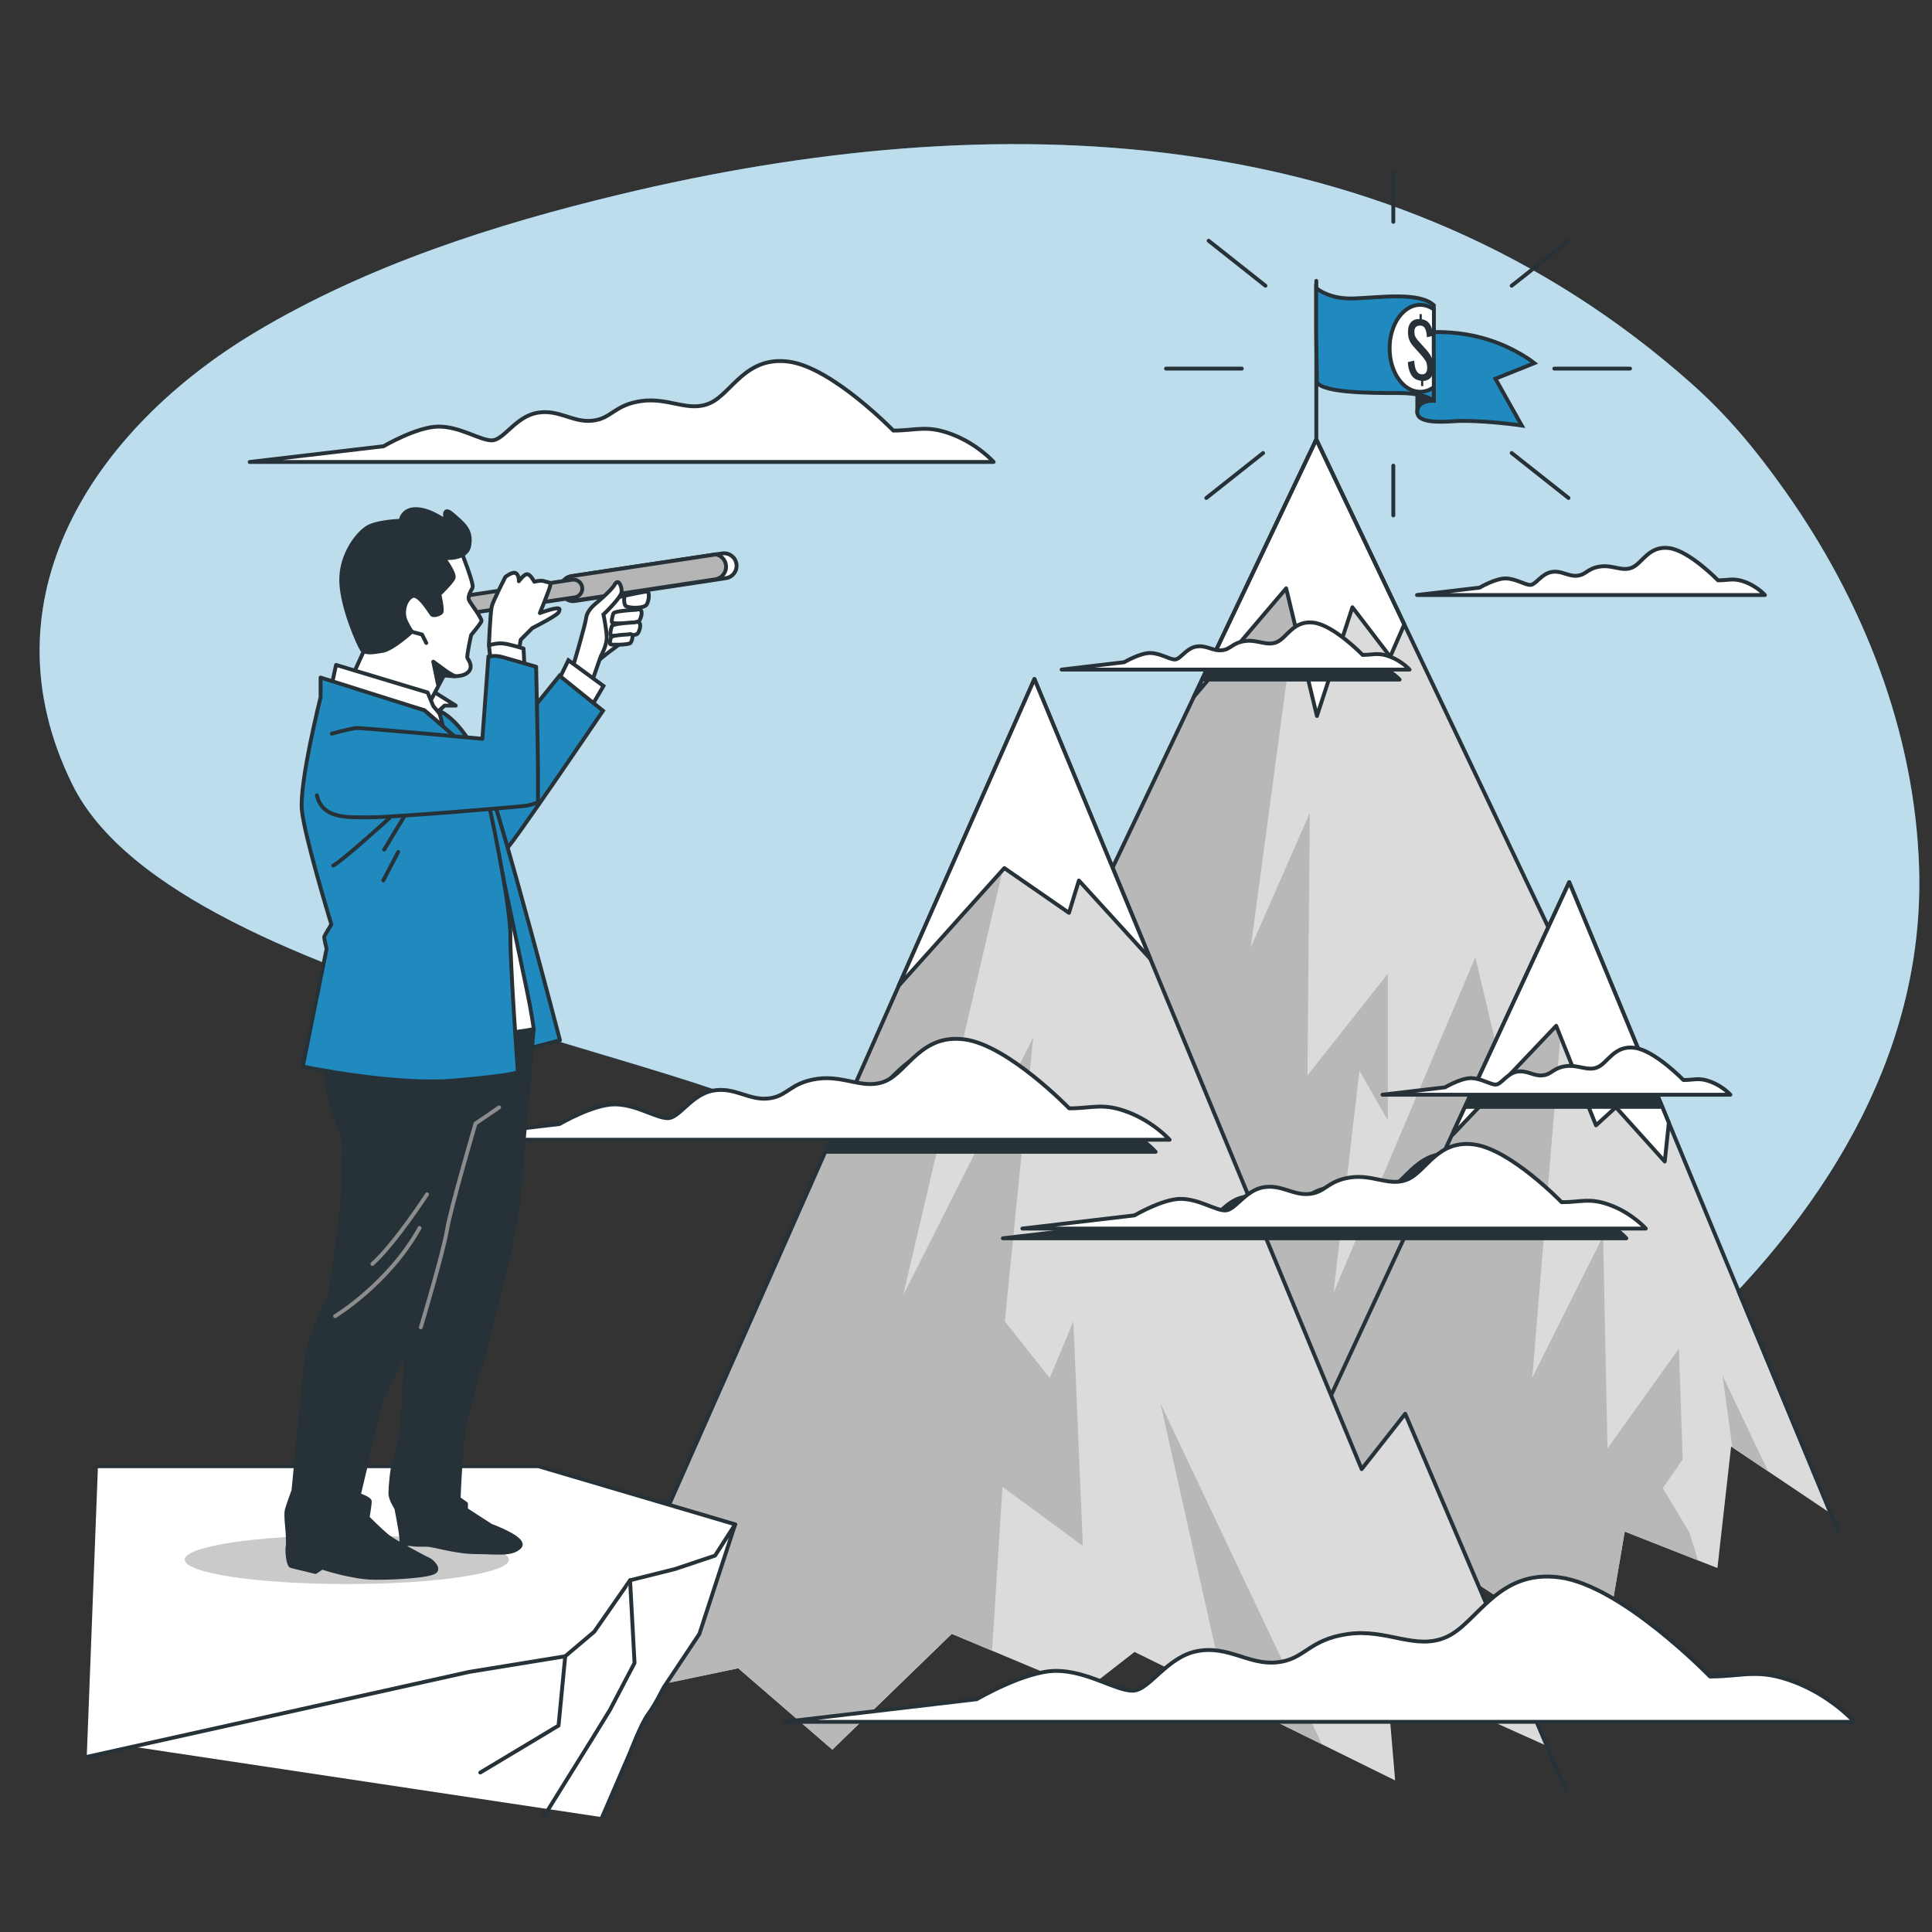 <?xml version="1.0" encoding="utf-8"?>
<!-- Generator: Adobe Illustrator 25.4.1, SVG Export Plug-In . SVG Version: 6.00 Build 0)  -->
<svg version="1.1" xmlns="http://www.w3.org/2000/svg" xmlns:xlink="http://www.w3.org/1999/xlink" x="0px" y="0px"
	 viewBox="0 0 500 500" style="enable-background:new 0 0 500 500;" xml:space="preserve">
<rect x="0" y="0" width="500" height="500" fill="#333333" stroke="none"/>
<style type="text/css">
	.st0{fill:#208ABE;}
	.st1{opacity:0.7;fill:#FFFFFF;}
	.st2{fill:#DBDBDB;}
	.st3{fill:#B8B8B8;}
	.st4{fill:#FFFFFF;stroke:#263238;stroke-linecap:round;stroke-linejoin:round;stroke-miterlimit:10;}
	.st5{fill:none;stroke:#263238;stroke-linecap:round;stroke-linejoin:round;stroke-miterlimit:10;}
	.st6{fill:#263238;stroke:#263238;stroke-linecap:round;stroke-linejoin:round;stroke-miterlimit:10;}
	.st7{fill:#208ABE;stroke:#263238;stroke-miterlimit:10;}
	.st8{fill:#263238;}
	.st9{opacity:0.21;}
	.st10{fill:#FFFFFF;stroke:#263238;stroke-miterlimit:10;}
	.st11{fill:#B5B5B5;stroke:#263238;stroke-miterlimit:10;}
	.st12{fill:#208ABE;stroke:#263238;stroke-linecap:round;stroke-linejoin:round;stroke-miterlimit:10;}
	.st13{fill:none;stroke:#8C8C8C;stroke-linecap:round;stroke-linejoin:round;stroke-miterlimit:10;}
</style>
<g id="Background_Simple">
	<g>
		<path class="st0" d="M434.5,349.02c-4.56,4.15-9.22,8.15-13.93,12.03c-32.56,26.74-70.25,46.5-112.8,50.32
			c-1.05,0.09-2.09,0.18-3.14,0.26c-79.5,5.83-78.04-88.98-87.52-112.32c-9.48-23.34-170.66-40.11-198.38-96.27
			C-4.97,155,24.27,110.95,66.15,85.93c28.92-17.28,61.7-27.79,94.29-35.62c96.55-23.2,199.58-20.19,277.38,49.01
			c9.45,8.4,16.72,17.28,24,27.52c20.34,28.59,33.82,62.71,34.85,98.03c1.43,49.21-25.91,90.86-61.01,123.1
			C435.27,348.32,434.89,348.67,434.5,349.02z"/>
		<path class="st1" d="M434.5,349.02c-4.56,4.15-9.22,8.15-13.93,12.03c-32.56,26.74-70.25,46.5-112.8,50.32
			c-1.05,0.09-2.09,0.18-3.14,0.26c-79.5,5.83-78.04-88.98-87.52-112.32c-9.48-23.34-170.66-40.11-198.38-96.27
			C-4.97,155,24.27,110.95,66.15,85.93c28.92-17.28,61.7-27.79,94.29-35.62c96.55-23.2,199.58-20.19,277.38,49.01
			c9.45,8.4,16.72,17.28,24,27.52c20.34,28.59,33.82,62.71,34.85,98.03c1.43,49.21-25.91,90.86-61.01,123.1
			C435.27,348.32,434.89,348.67,434.5,349.02z"/>
	</g>
</g>
<g id="Moutains">
	<g>
		<polygon class="st2" points="406.86,252.91 406.86,371.51 273.55,371.51 274.45,252.91 275,251.76 299.42,200.42 311.09,175.88 
			313.47,170.89 340.66,113.71 341.22,114.89 378.07,192.37 		"/>
		<polygon class="st3" points="409.96,366.42 406.86,366.99 382.48,371.51 322.53,371.51 279.02,279.53 275,251.76 299.42,200.42 
			311.09,175.88 313.47,170.89 340.66,113.71 341.22,114.89 323.68,245.27 338.98,210.39 338.37,278.31 359.17,252 359.17,289.94 
			351.83,277.09 345.1,334.6 381.81,247.72 406.86,353.35 		"/>
		<polygon class="st4" points="311.09,175.88 309,180.27 332.86,152.26 340.82,185.3 350,157.16 359.79,169.96 363.43,161.59 
			341.22,114.89 340.66,113.71 313.47,170.89 		"/>
		<polygon class="st5" points="406.86,252.91 406.86,371.51 273.55,371.51 274.45,252.91 275,251.76 299.42,200.42 311.09,175.88 
			313.47,170.89 340.66,113.71 341.22,114.89 378.07,192.37 		"/>
	</g>
	<g>
		<polygon class="st2" points="473.18,391.26 448.01,374.35 444.47,405.81 420.48,396.37 414.59,430.97 373.69,404.24 
			339.09,404.24 341.05,369.24 379.55,286.46 381.29,282.73 403.97,233.97 422.06,268.58 425.16,276.02 429.51,286.46 		"/>
		<g>
			<polygon class="st3" points="445.78,355.96 448.33,374.56 457.59,380.79 			"/>
		</g>
		<polygon class="st3" points="420.48,396.37 439.46,403.84 437.2,396.59 430.33,385.15 435.48,377.71 434.5,349.02 416.02,374.85 
			414.88,319.91 396.56,356.53 406.28,238.39 403.97,233.97 381.29,282.73 379.55,286.46 341.05,369.24 339.09,404.24 
			373.69,404.24 414.59,430.97 		"/>
		<polyline class="st5" points="475.8,396.6 406.11,228.31 327.31,398.13 		"/>
		<polygon class="st4" points="413.04,291.24 418.19,286.55 430.84,300.6 431.89,290.57 406.11,228.31 376.08,293.04 376.04,293.58 
			402.74,265.48 		"/>
	</g>
	<g>
		<polygon class="st2" points="358.72,433.14 361.06,460.77 342.14,451.44 317.36,439.22 293.62,427.52 280.97,437.36 
			246.32,422.84 215.41,452.81 191.05,431.74 162.02,437.82 163.89,409.72 213.79,298.09 220.27,283.58 264.58,184.46 279.1,217.71 
			292.68,235.51 352.4,380.21 363.67,365.88 400.4,451.87 		"/>
		<polygon class="st3" points="271.67,356.63 260.05,341.95 267.39,268.52 233.74,335.22 263.11,209.78 264.97,185.34 
			264.58,184.46 220.27,283.58 213.79,298.09 163.89,409.72 162.02,437.82 191.05,431.74 215.41,452.81 246.32,422.84 
			256.75,427.21 259.44,384.78 280.24,400.08 277.79,341.95 		"/>
		<polyline class="st5" points="405.14,463.16 363.67,365.88 352.4,380.21 267.71,175.73 167.05,403.25 		"/>
		<polygon class="st4" points="297.7,248.15 267.71,175.73 232.61,255.07 259.92,224.66 276.65,236.24 279.22,227.88 		"/>
		<polygon class="st3" points="342.14,451.44 317.36,439.22 300.32,363.17 		"/>
	</g>
</g>
<g id="Clouds">
	<g>
		<path class="st6" d="M362.21,175.88h-51.12l2.38-4.99c0.05,0,0.1,0,0.15-0.01c2.38-0.24,2.62-1.9,5.95-2.38
			c3.34-0.48,5.72,1.43,8.34,0.24c2.62-1.19,4.29-5.72,9.53-5c5.24,0.71,12.62,8.33,12.62,8.33c2.86,0,4.05-0.71,7.15,0.48
			C360.3,173.74,362.21,175.88,362.21,175.88z"/>
		<path class="st4" d="M352.65,169.49c0,0-7.38-7.62-12.62-8.34c-5.24-0.71-6.91,3.81-9.53,5c-2.62,1.19-5-0.71-8.34-0.24
			c-3.33,0.48-3.57,2.14-5.96,2.38c-2.38,0.24-4.05-1.43-6.67-0.95c-2.62,0.48-4.05,3.33-5.48,3.33s-3.81-1.67-6.43-1.67
			c-2.62,0-6.67,2.38-6.67,2.38l-16.2,1.91h90.04c0,0-1.91-2.14-5-3.33C356.7,168.77,355.51,169.49,352.65,169.49z"/>
	</g>
	<path class="st4" d="M444.62,150.19c0,0-7.38-7.62-12.62-8.34c-5.24-0.71-6.91,3.81-9.53,5c-2.62,1.19-5-0.71-8.34-0.24
		s-3.57,2.14-5.96,2.38c-2.38,0.24-4.05-1.43-6.67-0.95c-2.62,0.48-4.05,3.33-5.48,3.33s-3.81-1.67-6.43-1.67
		c-2.62,0-6.67,2.38-6.67,2.38l-16.2,1.91h90.04c0,0-1.91-2.14-5-3.33C448.67,149.48,447.48,150.19,444.62,150.19z"/>
	<g>
		<path class="st6" d="M399.11,313.65c0,0-13.23-13.66-22.62-14.94c-9.39-1.28-12.38,6.83-17.07,8.96
			c-4.7,2.13-8.96-1.28-14.94-0.43c-5.98,0.85-6.4,3.84-10.67,4.27c-4.27,0.43-7.26-2.56-11.95-1.71c-4.7,0.85-7.26,5.98-9.82,5.98
			s-6.83-2.99-11.52-2.99c-4.7,0-11.95,4.27-11.95,4.27l-29.03,3.41h161.35c0,0-3.41-3.84-8.96-5.98
			C406.36,312.37,404.23,313.65,399.11,313.65z"/>
		<path class="st4" d="M404.15,311.13c0,0-13.23-13.66-22.62-14.94c-9.39-1.28-12.38,6.83-17.07,8.96
			c-4.7,2.13-8.96-1.28-14.94-0.43c-5.98,0.85-6.4,3.84-10.67,4.27c-4.27,0.43-7.26-2.56-11.95-1.71c-4.7,0.85-7.26,5.98-9.82,5.98
			s-6.83-2.99-11.52-2.99c-4.7,0-11.95,4.27-11.95,4.27l-29.03,3.41h161.35c0,0-3.41-3.84-8.96-5.98
			C411.4,309.85,409.27,311.13,404.15,311.13z"/>
	</g>
	<g>
		<path class="st6" d="M429.51,286.46h-49.96l1.74-3.73c1.43,0.48,2.66,1.11,3.54,1.11c1.43,0,2.86-2.86,5.48-3.33
			c2.62-0.48,4.29,1.19,6.67,0.95c2.38-0.24,2.62-1.91,5.96-2.38c3.33-0.48,5.71,1.43,8.33,0.23c2.62-1.19,4.29-5.71,9.53-5
			c1.36,0.19,2.88,0.84,4.36,1.71L429.51,286.46z"/>
		<path class="st4" d="M435.67,279.51c0,0-7.38-7.62-12.62-8.34c-5.24-0.71-6.91,3.81-9.53,5c-2.62,1.19-5-0.71-8.34-0.24
			c-3.33,0.48-3.57,2.14-5.95,2.38c-2.38,0.24-4.05-1.43-6.67-0.95c-2.62,0.48-4.05,3.33-5.48,3.33c-1.43,0-3.81-1.67-6.43-1.67
			c-2.62,0-6.67,2.38-6.67,2.38l-16.2,1.91h90.04c0,0-1.91-2.14-5-3.33C439.72,278.79,438.53,279.51,435.67,279.51z"/>
	</g>
	<g>
		<path class="st6" d="M299.07,298.09h-85.28l6.48-14.51c1.82,0.19,3.61,0.07,5.45-0.77c5.61-2.54,9.17-12.22,20.38-10.69
			c11.2,1.53,26.99,17.82,26.99,17.82c6.11,0,8.66-1.52,15.28,1.02C294.99,293.51,299.07,298.09,299.07,298.09z"/>
		<path class="st4" d="M276.71,286.84c0,0-15.79-16.3-27-17.83c-11.21-1.53-14.77,8.15-20.37,10.7c-5.6,2.55-10.7-1.53-17.83-0.51
			c-7.13,1.02-7.64,4.58-12.73,5.09c-5.09,0.51-8.66-3.06-14.26-2.04c-5.6,1.02-8.66,7.13-11.71,7.13c-3.06,0-8.15-3.57-13.75-3.57
			c-5.6,0-14.26,5.09-14.26,5.09l-34.64,4.07h192.53c0,0-4.07-4.58-10.7-7.13C285.37,285.31,282.83,286.84,276.71,286.84z"/>
	</g>
	<path class="st4" d="M231.18,111.43c0,0-15.79-16.3-27-17.83c-11.21-1.53-14.77,8.15-20.37,10.7c-5.6,2.55-10.7-1.53-17.83-0.51
		c-7.13,1.02-7.64,4.58-12.73,5.09c-5.09,0.51-8.66-3.06-14.26-2.04c-5.6,1.02-8.66,7.13-11.72,7.13c-3.06,0-8.15-3.57-13.75-3.57
		c-5.6,0-14.26,5.09-14.26,5.09l-34.64,4.07h192.53c0,0-4.07-4.58-10.7-7.13C239.84,109.9,237.29,111.43,231.18,111.43z"/>
	<path class="st4" d="M442.54,433.88c0,0-22.71-23.44-38.83-25.64c-16.12-2.2-21.25,11.72-29.3,15.38
		c-8.06,3.66-15.38-2.2-25.64-0.73c-10.26,1.47-10.99,6.59-18.32,7.33c-7.33,0.73-12.45-4.4-20.51-2.93
		c-8.06,1.47-12.45,10.26-16.85,10.26c-4.4,0-11.72-5.13-19.78-5.13c-8.06,0-20.51,7.33-20.51,7.33l-49.82,5.86H479.9
		c0,0-5.86-6.59-15.38-10.26C454.99,431.68,451.33,433.88,442.54,433.88z"/>
</g>
<g id="Flag">
	<g>
		<g>
			<line class="st5" x1="340.66" y1="113.71" x2="340.66" y2="72.69"/>
			<g>
				<g>
					<path class="st6" d="M366.8,106.76v-7.59c0,0,2.7,1.43,3.89,3.6c0.17,0.31,0.31,0.63,0.4,0.97
						C371.09,103.73,367.53,103.24,366.8,106.76z"/>
					<path class="st7" d="M350.4,77.24c-5.92,0.22-9.05-2.09-9.78-2.7v11.3l0.19,13.1c1.77,2.78,14.13,2.78,21.19,2.78
						c7.06,0,9.08,2.02,9.08,2.02V79.01C367.31,75.48,357.21,76.99,350.4,77.24z"/>
					<path class="st4" d="M371.09,80.09c-1.07-0.76-2.27-1.2-3.54-1.2c-4.37,0-7.92,5.04-7.92,11.25c0,6.22,3.55,11.25,7.92,11.25
						c1.27,0,2.47-0.44,3.54-1.2V80.09z"/>
					<path class="st7" d="M371.09,103.73c0,0-4.41-0.34-4.29,3.03c0.06,1.59,2.02,2.78,9.08,2.27c7.06-0.5,17.94,1.09,17.94,1.09
						l-6.81-12.11l10.09-4.04c0,0-4.82-3.86-12.14-6.13c-7.32-2.27-13.91-1.88-13.91-1.88L371.09,103.73z"/>
				</g>
				<g>
					<path class="st8" d="M367.77,99.89v-1.34c-1.13-0.12-1.97-0.62-2.52-1.51c-0.55-0.89-0.85-1.99-0.91-3.33l1.65-0.38
						c0.03,0.56,0.11,1.1,0.22,1.63c0.12,0.53,0.3,0.96,0.57,1.32c0.26,0.35,0.63,0.55,1.11,0.59c0.48,0.04,0.85-0.09,1.1-0.38
						c0.25-0.3,0.37-0.74,0.37-1.33c0-0.71-0.14-1.29-0.41-1.75c-0.27-0.46-0.62-0.92-1.04-1.39l-2.24-2.51
						c-0.29-0.33-0.53-0.68-0.72-1.03c-0.19-0.35-0.34-0.74-0.43-1.15c-0.09-0.41-0.14-0.88-0.14-1.4c0-1.12,0.27-1.97,0.81-2.56
						c0.54-0.58,1.27-0.85,2.19-0.81v-1.3l0.58,0.05v1.3c0.46,0.08,0.87,0.22,1.21,0.44c0.35,0.22,0.64,0.5,0.87,0.86
						c0.24,0.36,0.42,0.78,0.56,1.28c0.14,0.5,0.23,1.07,0.27,1.72l-1.58,0.37c-0.03-0.52-0.1-1.01-0.2-1.46
						c-0.1-0.45-0.27-0.83-0.52-1.12c-0.25-0.29-0.6-0.44-1.06-0.44c-0.46,0-0.82,0.12-1.08,0.37c-0.26,0.25-0.39,0.66-0.39,1.23
						c0,0.48,0.07,0.87,0.21,1.19c0.14,0.32,0.36,0.65,0.67,1.01l2.26,2.51c0.33,0.38,0.64,0.79,0.93,1.25
						c0.29,0.46,0.53,0.96,0.71,1.5c0.18,0.54,0.27,1.15,0.27,1.8c0,0.71-0.12,1.32-0.35,1.84c-0.23,0.52-0.55,0.91-0.96,1.19
						c-0.41,0.27-0.89,0.42-1.44,0.44v1.36L367.77,99.89z"/>
				</g>
			</g>
		</g>
		<line class="st5" x1="360.59" y1="44.54" x2="360.59" y2="57.41"/>
		<line class="st5" x1="360.59" y1="120.51" x2="360.59" y2="133.38"/>
		<line class="st5" x1="312.8" y1="62.31" x2="327.5" y2="73.95"/>
		<line class="st5" x1="405.93" y1="62.31" x2="391.22" y2="73.95"/>
		<line class="st5" x1="405.93" y1="128.88" x2="391.22" y2="117.24"/>
		<line class="st5" x1="312.19" y1="128.88" x2="326.89" y2="117.24"/>
		<line class="st5" x1="321.38" y1="95.39" x2="301.77" y2="95.39"/>
		<line class="st5" x1="421.85" y1="95.39" x2="402.25" y2="95.39"/>
	</g>
</g>
<g id="Crag">
	<g>
		<path class="st4" d="M155.83,470.29l7.23-16.76c0,0,2.89-7.52,4.63-9.84c1.74-2.31,4.05-6.94,4.05-6.94l9.26-13.89l9.26-28.35
			l-25.69,8.56l-19.75,15.19l-26.96,13.29l-93.43,18.99"/>
		<g>
			<polyline class="st4" points="25.35,379.46 139.34,379.46 190.26,394.5 185.05,402.6 174.63,406.08 163.06,408.97 153.8,422.28 
				146.28,428.64 121.4,432.69 22.45,454.68 			"/>
			<polyline class="st4" points="163.06,408.97 164.22,430.38 157.85,442.53 153.23,450.05 140.64,470.29 			"/>
			<polyline class="st4" points="146.28,428.64 144.55,446.58 135.87,451.79 124.29,458.73 			"/>
		</g>
	</g>
</g>
<g id="Character">
	<g>
		<path class="st9" d="M131.71,403.64c0,3.48-18.78,6.31-41.95,6.31c-23.17,0-41.95-2.82-41.95-6.31c0-3.48,18.78-6.31,41.95-6.31
			C112.93,397.33,131.71,400.16,131.71,403.64z"/>
		<g>
			<g>
				<path class="st10" d="M155.09,170.75c0,0,2.66-2.18,4.23-3.27c1.57-1.09,4.36-4.11,4.6-5.32c0.24-1.21,1.57-8.47,1.57-8.47
					s-0.97-0.12-2.78,0.24s-3.39,0.85-3.39,0.85l-4.84,5.81L155.09,170.75z"/>
				<path class="st10" d="M161.62,154.18c0,0-0.36,2.06,0.36,2.66c0.73,0.6,4.84,0.73,5.44-0.48c0.6-1.21,0.73-3.27,0-3.27
					S161.62,154.18,161.62,154.18z"/>
				<path class="st10" d="M164.65,157.81c0,0-5.69,0.24-5.93,0.97s-0.6,2.18-0.24,2.42c0.36,0.24,6.29,0.24,6.9-0.48
					C165.98,159.98,166.82,157.08,164.65,157.81z"/>
				<path class="st10" d="M164.28,161.07c0,0-5.69,0.24-5.93,0.97c-0.24,0.73-0.6,2.18-0.24,2.42c0.36,0.24,6.29,0.24,6.9-0.48
					C165.61,163.25,166.46,160.35,164.28,161.07z"/>
				<path class="st10" d="M162.62,164.19c0,0-4.3,0.18-4.48,0.73c-0.18,0.55-0.46,1.65-0.18,1.83c0.27,0.18,4.75,0.18,5.21-0.37
					C163.62,165.84,164.26,163.64,162.62,164.19z"/>
			</g>
			<g>
				<g>
					<path class="st10" d="M187.87,149.63l-39.01,5.89c-0.16,0.02-0.32,0.04-0.48,0.04c-0.12,0-0.25-0.01-0.37-0.02
						c-1.42-0.17-2.61-1.27-2.83-2.74c-0.27-1.77,0.95-3.42,2.72-3.69l37.42-5.64l1.59-0.24c1.77-0.27,3.41,0.95,3.68,2.72
						C190.86,147.72,189.64,149.36,187.87,149.63z"/>
				</g>
				<g>
					<path class="st11" d="M185.1,149.94l-37.08,5.6c-1.42-0.17-2.61-1.27-2.83-2.74c-0.27-1.77,0.95-3.42,2.72-3.69l37.42-5.64
						c1.29,0.29,2.33,1.34,2.54,2.72C188.13,147.99,186.89,149.67,185.1,149.94z"/>
				</g>
				<g>
					<path class="st11" d="M121.57,158.67c-1.13,0-2.11-0.82-2.29-1.97c-0.19-1.26,0.68-2.44,1.94-2.63l26.82-4.04
						c1.27-0.19,2.44,0.68,2.63,1.94c0.19,1.26-0.68,2.44-1.94,2.63l-26.82,4.04C121.8,158.66,121.68,158.67,121.57,158.67z"/>
				</g>
			</g>
			<path class="st10" d="M148.31,172.45c0,0,3.15-10.65,3.39-12.58c0.24-1.94,2.42-3.63,2.42-3.63s3.99-3.27,4.96-4.96
				c0.97-1.69,1.81,0.36,1.81,1.82s-4.72,5.93-4.72,5.93s0.85,3.99,0.85,6.05c0,2.06-1.57,4.84-1.57,4.84l-2.3,6.65L148.31,172.45z"
				/>
			<g>
				<polygon class="st10" points="147.1,170.87 156.18,177.53 152.91,183.09 144.56,176.08 				"/>
				<path class="st7" d="M144.8,174.87l11.25,9.07c0,0-23.59,34.85-25.05,35.82c-1.45,0.97-4.23,1.57-4.23,1.57l-5.57-17.18
					L144.8,174.87z"/>
			</g>
			<polygon class="st4" points="112.38,179.1 117.94,182.61 115.04,182.61 113.59,183.94 110.92,183.7 109.96,180.55 			"/>
			<g>
				<path class="st4" d="M119.39,142.8c0,0,3.39,8.47,2.9,9.32c-0.48,0.85-1.21,2.18-0.97,3.03c0.24,0.85,3.63,4.96,3.27,5.69
					s-2.66,3.51-2.66,3.51s-1.21,5.44-0.97,5.93c0.24,0.48,1.33,1.82,0.6,3.15c-0.73,1.33-2.66,1.57-3.87,1.57
					c-1.21,0-2.78-0.24-2.78-0.24l-3.51,6.65l-19.72-7.5l3.03-6.65c0,0-2.18-4.84-0.6-11.01c1.57-6.17,13.43-13.31,18.39-14.04
					S119.39,142.8,119.39,142.8z"/>
				<path class="st6" d="M114.8,144.37c0,0,3.15,4.11,2.54,5.32c-0.6,1.21-3.63,4.11-3.63,4.11s0.97,4.23,0.48,4.72
					c-0.48,0.48-1.81,0.85-2.3,0.6c-0.48-0.24-3.51-6.05-5.44-4.72c-1.94,1.33-2.3,4.48-1.45,6.29c0.85,1.82,1.57,2.78,1.57,2.78
					s-4.84,4.48-7.5,4.96c-2.66,0.48-4.72,0.73-5.44-0.36c-0.73-1.09-5.2-10.89-5.32-17.79c-0.12-6.9,4.48-12.7,7.26-14.04
					c2.78-1.33,8.11-1.45,8.11-1.45s0.36-3.15,4.11-3.02c3.75,0.12,7.62,3.15,7.62,3.15s-1.21-4.36,1.69-1.82
					c2.9,2.54,4.96,3.99,4.36,7.99C120.85,145.1,114.8,144.37,114.8,144.37z"/>
				<polyline class="st5" points="106.57,163.49 109.23,164.22 110.32,166.4 				"/>
				<path class="st6" d="M117.7,174.99c0,0-1.45-0.73-2.42-1.45c-0.97-0.73-3.15-2.3-3.15-2.3l1.21,5.81l1.57-2.3L117.7,174.99z"/>
			</g>
			<polygon class="st4" points="86.97,172.08 85.88,177.17 109.83,183.82 121.45,193.86 112.13,182.73 110.68,179.22 			"/>
			<path class="st12" d="M113.59,183.94c0,0,6.72,2.32,11.84,16.19c5.12,13.87,19.49,69.1,19.49,69.1l-7.93,2.05
				c0,0-3.47-20.14-9.74-39.46C120.96,212.51,113.59,183.94,113.59,183.94z"/>
			<g>
				<path class="st6" d="M138.13,266.33c0,0-2.71,29.34-3.85,43.4s-12.35,52.07-13.68,57.2s-1.9,20.9-1.9,20.9l1.9,1.33v1.52
					l6.46,4.18c0,0,9.5,3.42,7.41,5.51c-2.09,2.09-5.89,1.33-11.21,1.33c-5.32,0-11.02-1.9-12.73-1.9c-1.71,0-3.42,0-4.18-0.19
					c-0.76-0.19-2.47,0.57-2.47-1.14c0-1.71-1.33-8.17-1.33-8.17s-1.52-2.28-1.52-3.8c0-1.52,0.38-6.65,1.14-8.55s1.9-9.5,1.9-9.5
					l1.14-19.95l-6.65,14.44l-5.7,23.94c0,0,2.85,0.95,2.85,1.71s-0.57,4.18-0.57,4.18s3.61,3.61,5.32,4.94
					c1.71,1.33,9.88,5.7,10.45,5.89c0.57,0.19,3.04,2.28,1.52,3.23c-1.52,0.95-9.12,1.52-15.2,1.52c-6.08,0-13.87-2.66-13.87-2.66
					l-1.71,1.14c0,0-5.51-1.33-6.27-1.52s-1.14-3.61-0.95-4.94c0.19-1.33,0-2.85,0-3.61s-0.57-4.75-0.19-6.08
					c0.38-1.33,1.71-4.94,1.71-4.94s2.85-30.78,3.61-35.54c0.76-4.75,5.89-15.2,5.89-15.2s2.66-18.62,3.04-22.23
					c0.38-3.61,0.57-17.29,0.57-17.29s-3.23-8.17-4.37-14.25c-1.14-6.08-0.19-7.41-0.19-7.41l2.47-9.5L138.13,266.33z"/>
				<path class="st13" d="M108.91,343.51c0,0,5.79-19.3,6.75-25.08c0.96-5.79,7.4-27.66,7.4-27.66l6.11-4.18"/>
				<path class="st13" d="M86.72,340.62c0,0,13.83-8.36,21.87-22.83"/>
				<path class="st13" d="M110.51,309.1c0,0-8.36,12.86-14.15,18.01"/>
			</g>
			<path class="st4" d="M125.2,203.18c0,0,9.8,46.64,11.12,52.91c1.32,6.27,1.82,10.24,1.82,10.24s-4.29,0.83-6.11,0.83
				c-1.82,0-5.78-0.17-5.78-0.17l-5.94-66.37L125.2,203.18z"/>
			<path class="st12" d="M82.97,175.35v5.08c0,0-5.57,22.26-4.84,29.28s7.62,29.52,7.62,29.52s-1.69,2.78-1.82,3.15
				s0.6,3.15,0.6,3.15l-6.17,30.49c0,0,23.59,4.96,39.08,3.63s16.58-2.18,16.58-2.18s-2.06-28.8-1.94-35.57
				c0.12-6.78-5.57-35.45-6.9-38.72c-1.33-3.27-3.75-9.32-3.75-9.32l-11.62-10.04L82.97,175.35z"/>
			<g>
				<g>
					<path class="st5" d="M100.88,211.65c0,0-12.83,11.62-14.64,12.34"/>
					<path class="st5" d="M104.63,211.29c0,0-3.63,5.93-5.2,8.59"/>
					<line class="st5" x1="103.06" y1="220.48" x2="99.19" y2="227.86"/>
				</g>
				<path class="st4" d="M126.53,167c0,0,0.36-8.59,0.73-10.04c0.36-1.45,3.51-7.62,3.51-7.62s1.94-1.57,2.78-0.97
					c0.85,0.6,0.73,2.06,0.73,2.06s1.45-2.06,2.3-1.81s1.69,1.94,1.69,1.94s1.69-0.48,2.66-0.12c0.97,0.36,1.69,0.12,1.45,1.21
					c-0.24,1.09-2.66,7.02-2.66,7.02s5.08-1.94,5.08-0.97s-0.85,1.33-1.94,2.06c-1.09,0.73-5.08,2.78-5.08,2.78l-3.02,3.02
					l-0.48,2.78L126.53,167z"/>
				<path class="st4" d="M127.02,171.48l-0.48-4.48c0,0,1.81-0.6,3.51-0.48s5.44,1.33,5.44,1.33l0.24,4.6L127.02,171.48z"/>
				<path class="st12" d="M85.88,189.87c0,0,4.84-1.33,6.29-1.45c1.45-0.12,32.67,2.78,32.67,2.78l1.57-21.3
					c0,0,1.81-0.36,3.51,0.12c1.69,0.48,8.83,2.54,8.83,2.54s0.48,22.02,0.48,26.98c0,4.96,0,8.11,0,8.11s-1.57,0.6-2.9,0.85
					s-34.36,3.02-40.41,3.02s-12.46,0.48-13.91-5.69"/>
			</g>
		</g>
	</g>
</g>
</svg>
